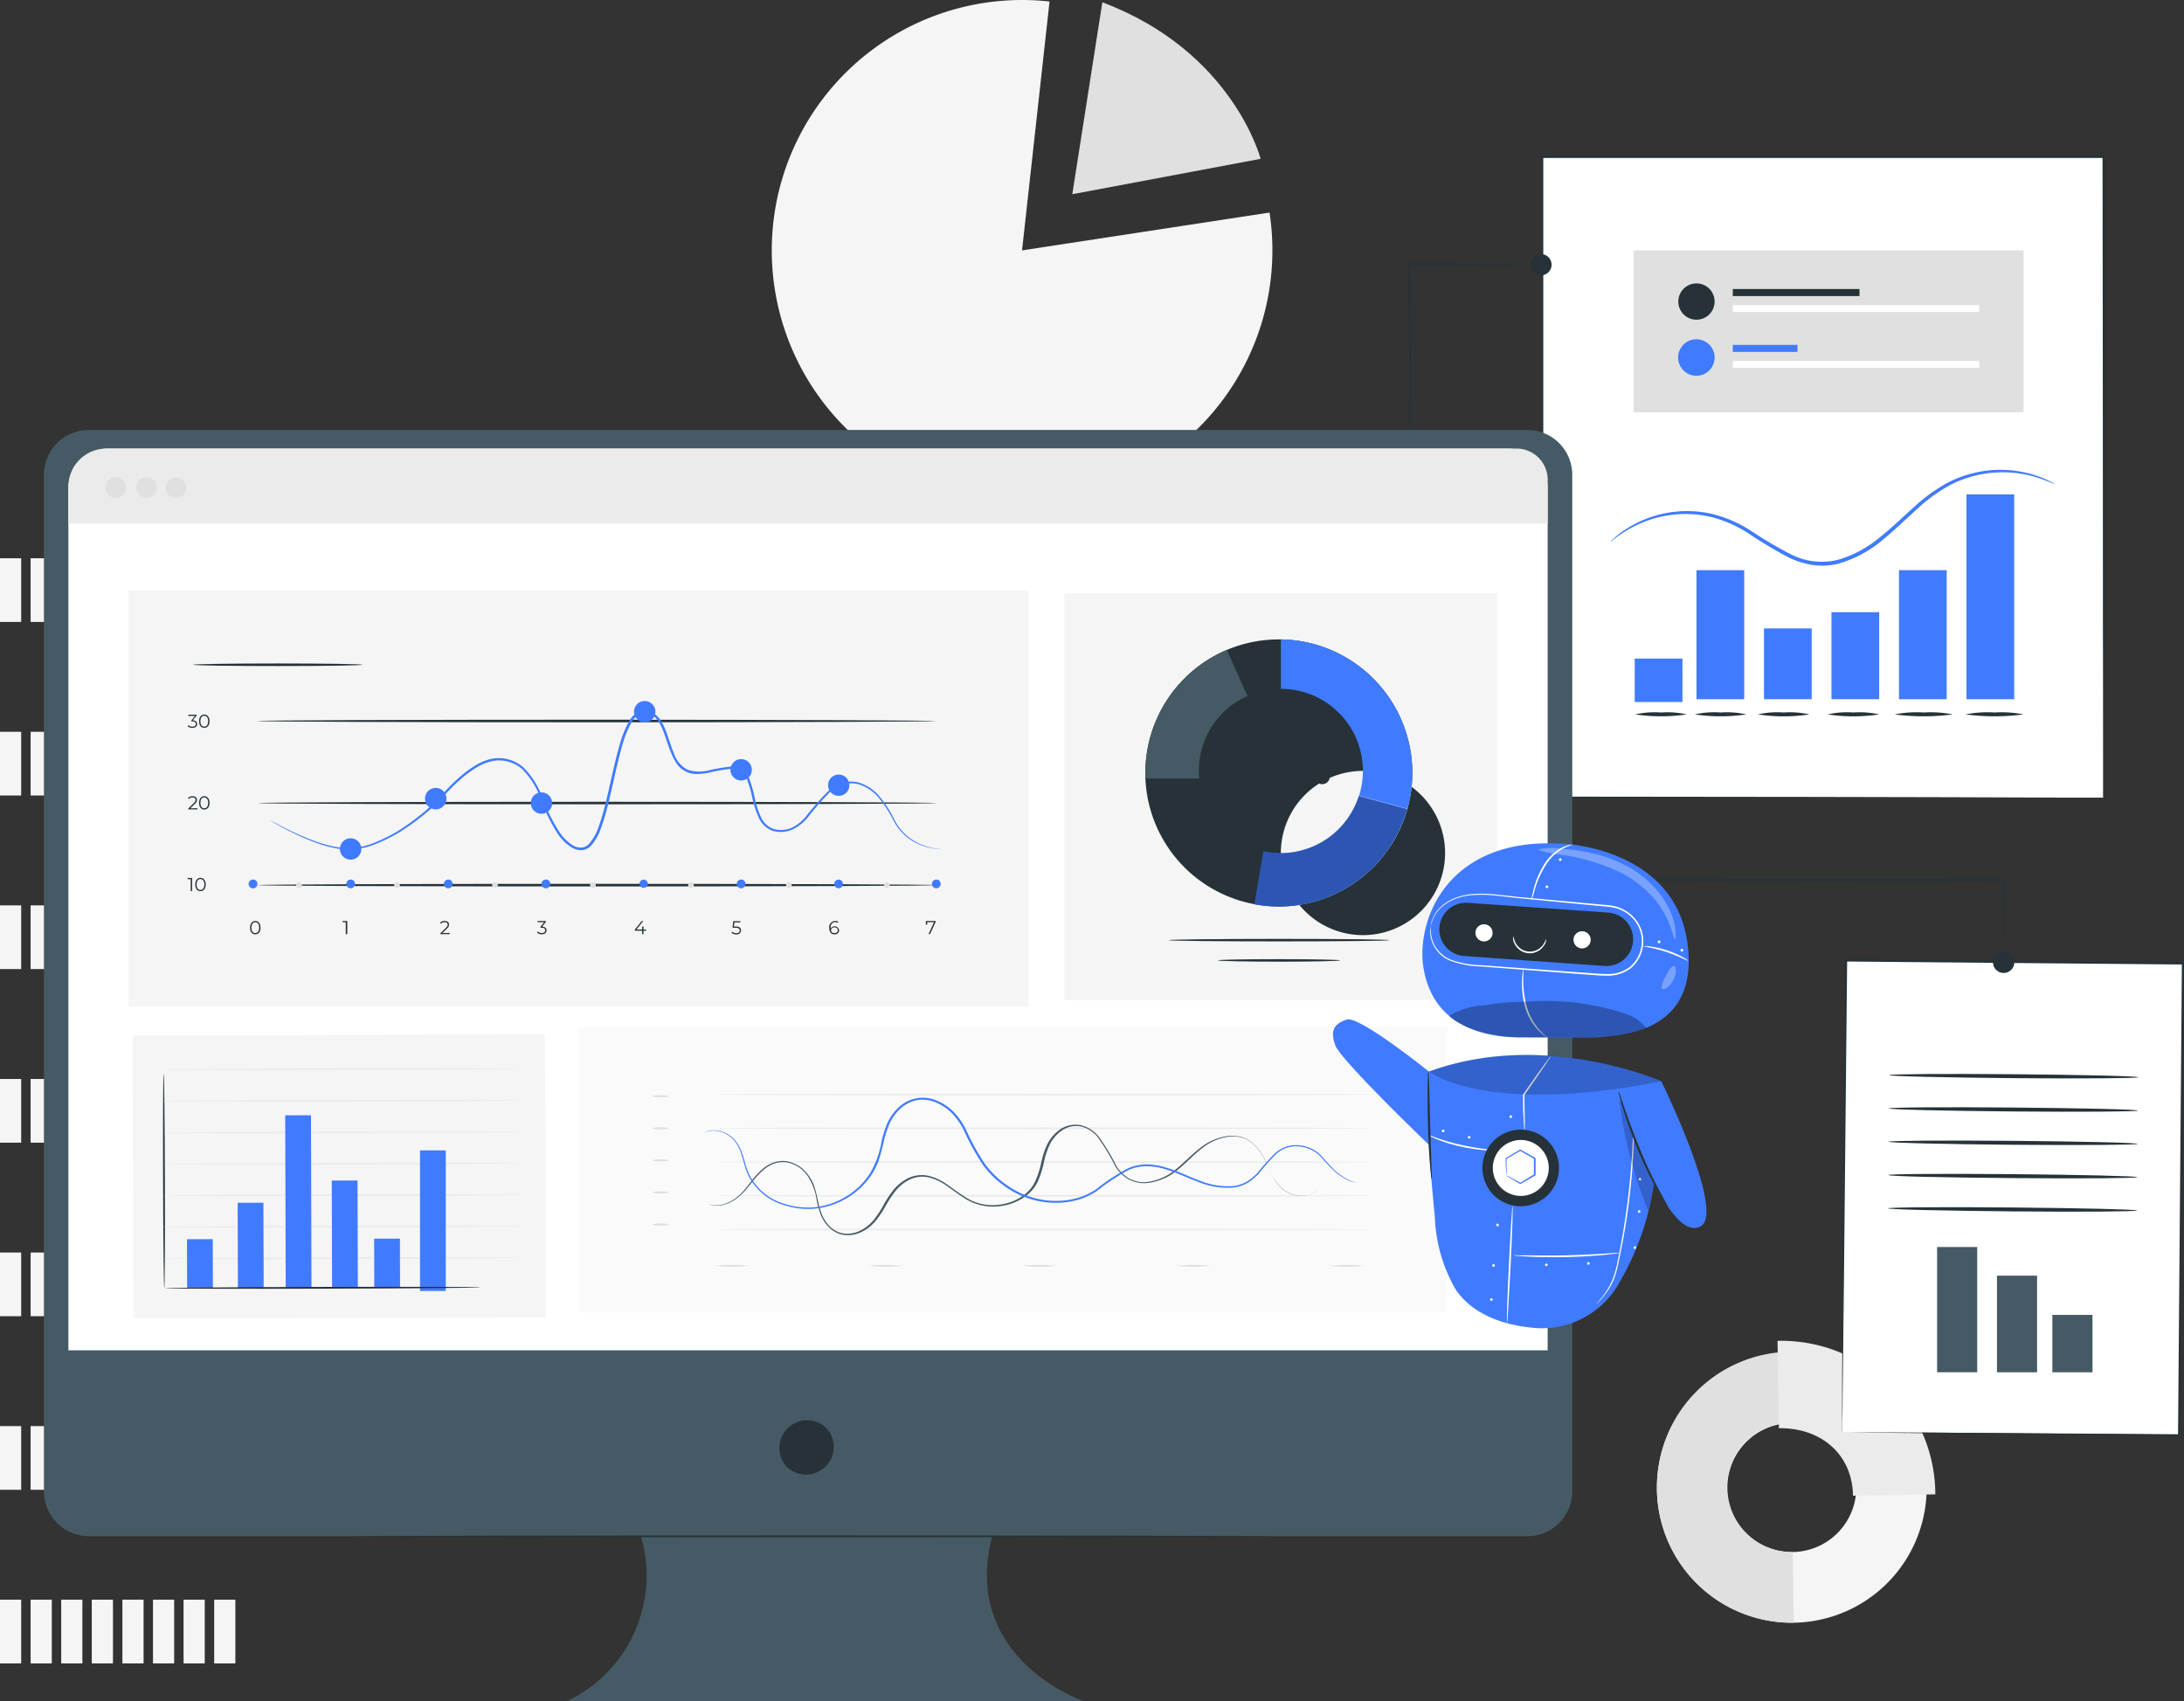 <svg xmlns="http://www.w3.org/2000/svg" width="179.551" height="139.836" viewBox="0 0 179.551 139.836">
  <rect x="0" y="0" width="179.551" height="139.836" fill="#333333" stroke="none"/>
  <g id="Data_extraction-pana" data-name="Data extraction-pana" transform="translate(-160.509 -50.133)">
    <g id="freepik--background-complete--inject-2" transform="translate(160.509 50.133)">
      <rect id="Rectangle_26793" data-name="Rectangle 26793" width="1.741" height="5.236" transform="translate(0 45.892)" fill="#f5f5f5"/>
      <rect id="Rectangle_26794" data-name="Rectangle 26794" width="1.741" height="5.236" transform="translate(2.517 45.892)" fill="#f5f5f5"/>
      <rect id="Rectangle_26795" data-name="Rectangle 26795" width="1.741" height="5.236" transform="translate(5.032 45.892)" fill="#f5f5f5"/>
      <rect id="Rectangle_26796" data-name="Rectangle 26796" width="1.741" height="5.236" transform="translate(7.546 45.892)" fill="#f5f5f5"/>
      <rect id="Rectangle_26797" data-name="Rectangle 26797" width="1.741" height="5.236" transform="translate(10.063 45.892)" fill="#f5f5f5"/>
      <rect id="Rectangle_26798" data-name="Rectangle 26798" width="1.741" height="5.236" transform="translate(12.577 45.892)" fill="#f5f5f5"/>
      <rect id="Rectangle_26799" data-name="Rectangle 26799" width="1.741" height="5.236" transform="translate(15.091 45.892)" fill="#f5f5f5"/>
      <rect id="Rectangle_26800" data-name="Rectangle 26800" width="1.741" height="5.236" transform="translate(17.609 45.892)" fill="#f5f5f5"/>
      <rect id="Rectangle_26805" data-name="Rectangle 26805" width="1.741" height="5.236" transform="translate(0 60.159)" fill="#f5f5f5"/>
      <rect id="Rectangle_26806" data-name="Rectangle 26806" width="1.741" height="5.236" transform="translate(2.517 60.159)" fill="#f5f5f5"/>
      <rect id="Rectangle_26807" data-name="Rectangle 26807" width="1.741" height="5.236" transform="translate(5.032 60.159)" fill="#f5f5f5"/>
      <rect id="Rectangle_26808" data-name="Rectangle 26808" width="1.741" height="5.236" transform="translate(7.546 60.159)" fill="#f5f5f5"/>
      <rect id="Rectangle_26809" data-name="Rectangle 26809" width="1.741" height="5.236" transform="translate(10.063 60.159)" fill="#f5f5f5"/>
      <rect id="Rectangle_26810" data-name="Rectangle 26810" width="1.741" height="5.236" transform="translate(12.577 60.159)" fill="#f5f5f5"/>
      <rect id="Rectangle_26811" data-name="Rectangle 26811" width="1.741" height="5.236" transform="translate(15.091 60.159)" fill="#f5f5f5"/>
      <rect id="Rectangle_26812" data-name="Rectangle 26812" width="1.741" height="5.236" transform="translate(17.609 60.159)" fill="#f5f5f5"/>
      <rect id="Rectangle_26817" data-name="Rectangle 26817" width="1.741" height="5.236" transform="translate(0 74.429)" fill="#f5f5f5"/>
      <rect id="Rectangle_26818" data-name="Rectangle 26818" width="1.741" height="5.236" transform="translate(2.517 74.429)" fill="#f5f5f5"/>
      <rect id="Rectangle_26819" data-name="Rectangle 26819" width="1.741" height="5.236" transform="translate(5.032 74.429)" fill="#f5f5f5"/>
      <rect id="Rectangle_26820" data-name="Rectangle 26820" width="1.741" height="5.236" transform="translate(7.546 74.429)" fill="#f5f5f5"/>
      <rect id="Rectangle_26821" data-name="Rectangle 26821" width="1.741" height="5.236" transform="translate(10.063 74.429)" fill="#f5f5f5"/>
      <rect id="Rectangle_26822" data-name="Rectangle 26822" width="1.741" height="5.236" transform="translate(12.577 74.429)" fill="#f5f5f5"/>
      <rect id="Rectangle_26823" data-name="Rectangle 26823" width="1.741" height="5.236" transform="translate(15.091 74.429)" fill="#f5f5f5"/>
      <rect id="Rectangle_26824" data-name="Rectangle 26824" width="1.741" height="5.236" transform="translate(17.609 74.429)" fill="#f5f5f5"/>
      <rect id="Rectangle_26829" data-name="Rectangle 26829" width="1.741" height="5.236" transform="translate(0 88.699)" fill="#f5f5f5"/>
      <rect id="Rectangle_26830" data-name="Rectangle 26830" width="1.741" height="5.236" transform="translate(2.517 88.699)" fill="#f5f5f5"/>
      <rect id="Rectangle_26831" data-name="Rectangle 26831" width="1.741" height="5.236" transform="translate(5.032 88.699)" fill="#f5f5f5"/>
      <rect id="Rectangle_26832" data-name="Rectangle 26832" width="1.741" height="5.236" transform="translate(7.546 88.699)" fill="#f5f5f5"/>
      <rect id="Rectangle_26833" data-name="Rectangle 26833" width="1.741" height="5.236" transform="translate(10.063 88.699)" fill="#f5f5f5"/>
      <rect id="Rectangle_26834" data-name="Rectangle 26834" width="1.741" height="5.236" transform="translate(12.577 88.699)" fill="#f5f5f5"/>
      <rect id="Rectangle_26835" data-name="Rectangle 26835" width="1.741" height="5.236" transform="translate(15.091 88.699)" fill="#f5f5f5"/>
      <rect id="Rectangle_26836" data-name="Rectangle 26836" width="1.741" height="5.236" transform="translate(17.609 88.699)" fill="#f5f5f5"/>
      <rect id="Rectangle_26841" data-name="Rectangle 26841" width="1.741" height="5.236" transform="translate(0 102.966)" fill="#f5f5f5"/>
      <rect id="Rectangle_26842" data-name="Rectangle 26842" width="1.741" height="5.236" transform="translate(2.517 102.966)" fill="#f5f5f5"/>
      <rect id="Rectangle_26843" data-name="Rectangle 26843" width="1.741" height="5.236" transform="translate(5.032 102.966)" fill="#f5f5f5"/>
      <rect id="Rectangle_26844" data-name="Rectangle 26844" width="1.741" height="5.236" transform="translate(7.546 102.966)" fill="#f5f5f5"/>
      <rect id="Rectangle_26845" data-name="Rectangle 26845" width="1.741" height="5.236" transform="translate(10.063 102.966)" fill="#f5f5f5"/>
      <rect id="Rectangle_26846" data-name="Rectangle 26846" width="1.741" height="5.236" transform="translate(12.577 102.966)" fill="#f5f5f5"/>
      <rect id="Rectangle_26847" data-name="Rectangle 26847" width="1.741" height="5.236" transform="translate(15.091 102.966)" fill="#f5f5f5"/>
      <rect id="Rectangle_26848" data-name="Rectangle 26848" width="1.741" height="5.236" transform="translate(17.609 102.966)" fill="#f5f5f5"/>
      <rect id="Rectangle_26853" data-name="Rectangle 26853" width="1.741" height="5.236" transform="translate(0 117.236)" fill="#f5f5f5"/>
      <rect id="Rectangle_26854" data-name="Rectangle 26854" width="1.741" height="5.236" transform="translate(2.517 117.236)" fill="#f5f5f5"/>
      <rect id="Rectangle_26855" data-name="Rectangle 26855" width="1.741" height="5.236" transform="translate(5.032 117.236)" fill="#f5f5f5"/>
      <rect id="Rectangle_26856" data-name="Rectangle 26856" width="1.741" height="5.236" transform="translate(7.546 117.236)" fill="#f5f5f5"/>
      <rect id="Rectangle_26857" data-name="Rectangle 26857" width="1.741" height="5.236" transform="translate(10.063 117.236)" fill="#f5f5f5"/>
      <rect id="Rectangle_26858" data-name="Rectangle 26858" width="1.741" height="5.236" transform="translate(12.577 117.236)" fill="#f5f5f5"/>
      <rect id="Rectangle_26859" data-name="Rectangle 26859" width="1.741" height="5.236" transform="translate(15.091 117.236)" fill="#f5f5f5"/>
      <rect id="Rectangle_26860" data-name="Rectangle 26860" width="1.741" height="5.236" transform="translate(17.609 117.236)" fill="#f5f5f5"/>
      <rect id="Rectangle_26865" data-name="Rectangle 26865" width="1.741" height="5.236" transform="translate(0 131.507)" fill="#f5f5f5"/>
      <rect id="Rectangle_26866" data-name="Rectangle 26866" width="1.741" height="5.236" transform="translate(2.517 131.507)" fill="#f5f5f5"/>
      <rect id="Rectangle_26867" data-name="Rectangle 26867" width="1.741" height="5.236" transform="translate(5.032 131.507)" fill="#f5f5f5"/>
      <rect id="Rectangle_26868" data-name="Rectangle 26868" width="1.741" height="5.236" transform="translate(7.546 131.507)" fill="#f5f5f5"/>
      <rect id="Rectangle_26869" data-name="Rectangle 26869" width="1.741" height="5.236" transform="translate(10.063 131.507)" fill="#f5f5f5"/>
      <rect id="Rectangle_26870" data-name="Rectangle 26870" width="1.741" height="5.236" transform="translate(12.577 131.507)" fill="#f5f5f5"/>
      <rect id="Rectangle_26871" data-name="Rectangle 26871" width="1.741" height="5.236" transform="translate(15.091 131.507)" fill="#f5f5f5"/>
      <rect id="Rectangle_26872" data-name="Rectangle 26872" width="1.741" height="5.236" transform="translate(17.609 131.507)" fill="#f5f5f5"/>
      <path id="Path_50093" data-name="Path 50093" d="M394.385,70.718l20.348-3.11a20.579,20.579,0,1,1-18.086-17.35Z" transform="translate(-310.362 -50.133)" fill="#f5f5f5"/>
      <path id="Path_50094" data-name="Path 50094" d="M448.81,50.69l-2.47,15.776,15.483-2.909S459.547,54.717,448.81,50.69Z" transform="translate(-358.184 -50.5)" fill="#e0e0e0"/>
      <path id="Path_50098" data-name="Path 50098" d="M587.428,387.841A11.088,11.088,0,1,1,598.694,398.8,11.088,11.088,0,0,1,587.428,387.841Zm16.389-.266a5.3,5.3,0,1,0-5.215,5.413A5.3,5.3,0,0,0,603.818,387.575Z" transform="translate(-451.209 -265.402)" fill="#f5f5f5"/>
      <path id="Path_50099" data-name="Path 50099" d="M587.427,387.64a11.133,11.133,0,0,1,10.9-11.32l.092,5.815a5.327,5.327,0,1,0,.17,10.653l.092,5.811a11.122,11.122,0,0,1-11.255-10.959Z" transform="translate(-451.208 -265.202)" fill="#e0e0e0"/>
      <path id="Path_50100" data-name="Path 50100" d="M616.54,373.693a12.669,12.669,0,0,1,12.972,12.621l-6.769.109c-.055-3.437-2.671-5.6-6.091-5.546Z" transform="translate(-470.404 -263.467)" fill="#ebebeb"/>
    </g>
    <g id="freepik--Data--inject-2" transform="translate(276.286 62.907)">
      <rect id="Rectangle_26875" data-name="Rectangle 26875" width="46.146" height="52.662" transform="translate(10.993 0.133)" fill="#fff"/>
      <path id="Path_50101" data-name="Path 50101" d="M605.76,140.425V136.6c0-2.487,0-6.132-.021-10.744,0-9.235-.02-22.391-.037-38.092l.075.075H559.638l.085-.085v52.662l-.072-.072,33.47.037,9.358.017h.027l-9.341.017-33.514.037h-.072V87.63h46.306v.126c0,15.721-.031,28.895-.037,38.154,0,4.613,0,8.247-.02,10.727v3.553A.34.34,0,0,1,605.76,140.425Z" transform="translate(-548.624 -87.63)" fill="#263238"/>
      <path id="Path_50102" data-name="Path 50102" d="M612.821,164.7c0,.034-.511-.255-1.482-.562a9.538,9.538,0,0,0-4.258-.317,9.269,9.269,0,0,0-2.807.9,13.287,13.287,0,0,0-2.759,1.983c-.9.8-1.8,1.7-2.838,2.545a9.8,9.8,0,0,1-3.625,1.962,5.487,5.487,0,0,1-2.115.126,6.918,6.918,0,0,1-1.962-.6,34.987,34.987,0,0,1-3.284-1.955A10.175,10.175,0,0,0,584.6,167.4a9.119,9.119,0,0,0-2.94-.225,9.476,9.476,0,0,0-4.057,1.318c-.869.531-1.281.933-1.3.906s.092-.109.293-.29a6.894,6.894,0,0,1,.944-.719,9.242,9.242,0,0,1,7.123-1.247,10.445,10.445,0,0,1,3.178,1.39,33.847,33.847,0,0,0,3.264,1.921,5.573,5.573,0,0,0,3.866.453,9.539,9.539,0,0,0,3.509-1.9c1.022-.818,1.921-1.7,2.841-2.521a13.324,13.324,0,0,1,2.834-2,9.466,9.466,0,0,1,2.892-.889,9.313,9.313,0,0,1,4.326.422,7.6,7.6,0,0,1,1.09.467,2.108,2.108,0,0,1,.354.211Z" transform="translate(-559.651 -137.66)" fill="#407bff"/>
      <rect id="Rectangle_26876" data-name="Rectangle 26876" width="3.924" height="10.612" transform="translate(23.693 34.097)" fill="#407bff"/>
      <rect id="Rectangle_26877" data-name="Rectangle 26877" width="3.924" height="10.612" transform="translate(40.341 34.097)" fill="#407bff"/>
      <rect id="Rectangle_26878" data-name="Rectangle 26878" width="3.924" height="16.842" transform="translate(45.89 27.866)" fill="#407bff"/>
      <rect id="Rectangle_26879" data-name="Rectangle 26879" width="3.924" height="3.57" transform="translate(18.617 41.366)" fill="#407bff"/>
      <rect id="Rectangle_26880" data-name="Rectangle 26880" width="3.924" height="5.818" transform="translate(29.242 38.886)" fill="#407bff"/>
      <rect id="Rectangle_26881" data-name="Rectangle 26881" width="3.924" height="7.154" transform="translate(34.791 37.551)" fill="#407bff"/>
      <path id="Path_50103" data-name="Path 50103" d="M600.8,222.227a14.4,14.4,0,0,1-4.238,0,7.206,7.206,0,0,1,2.119-.157A7.347,7.347,0,0,1,600.8,222.227Z" transform="translate(-573.007 -176.272)" fill="#263238"/>
      <path id="Path_50104" data-name="Path 50104" d="M586.418,222.227a14.4,14.4,0,0,1-4.238,0,7.206,7.206,0,0,1,2.119-.157A7.347,7.347,0,0,1,586.418,222.227Z" transform="translate(-563.526 -176.272)" fill="#263238"/>
      <path id="Path_50105" data-name="Path 50105" d="M666.679,222.227a18.221,18.221,0,0,1-4.769,0,9.114,9.114,0,0,1,2.385-.157A9.294,9.294,0,0,1,666.679,222.227Z" transform="translate(-616.095 -176.272)" fill="#263238"/>
      <path id="Path_50106" data-name="Path 50106" d="M649.569,222.227a18.222,18.222,0,0,1-4.769,0,9.136,9.136,0,0,1,2.385-.157A9.316,9.316,0,0,1,649.569,222.227Z" transform="translate(-604.814 -176.272)" fill="#263238"/>
      <path id="Path_50107" data-name="Path 50107" d="M632.861,222.227a14.123,14.123,0,0,1-4.241,0,7.226,7.226,0,0,1,2.119-.157A7.4,7.4,0,0,1,632.861,222.227Z" transform="translate(-594.145 -176.272)" fill="#263238"/>
      <path id="Path_50108" data-name="Path 50108" d="M616.031,222.227a14.123,14.123,0,0,1-4.241,0,7.226,7.226,0,0,1,2.119-.157A7.4,7.4,0,0,1,616.031,222.227Z" transform="translate(-583.049 -176.272)" fill="#263238"/>
      <rect id="Rectangle_26882" data-name="Rectangle 26882" width="32.059" height="13.313" transform="translate(18.525 7.808)" fill="#e0e0e0"/>
      <path id="Path_50109" data-name="Path 50109" d="M595.561,120.016a1.492,1.492,0,1,1-.437-1.058A1.5,1.5,0,0,1,595.561,120.016Z" transform="translate(-570.376 -107.997)" fill="#263238"/>
      <rect id="Rectangle_26883" data-name="Rectangle 26883" width="10.414" height="0.579" transform="translate(26.68 10.986)" fill="#263238"/>
      <rect id="Rectangle_26884" data-name="Rectangle 26884" width="20.259" height="0.579" transform="translate(26.68 12.298)" fill="#fff"/>
      <path id="Path_50110" data-name="Path 50110" d="M595.561,133.5a1.5,1.5,0,1,1-1.482-1.5,1.5,1.5,0,0,1,1.482,1.5Z" transform="translate(-570.376 -116.885)" fill="#407bff"/>
      <rect id="Rectangle_26885" data-name="Rectangle 26885" width="5.318" height="0.579" transform="translate(26.68 15.578)" fill="#407bff"/>
      <rect id="Rectangle_26886" data-name="Rectangle 26886" width="20.259" height="0.579" transform="translate(26.68 16.893)" fill="#fff"/>
      <rect id="Rectangle_26887" data-name="Rectangle 26887" width="38.781" height="27.696" transform="translate(35.656 104.935) rotate(-89.51)" fill="#fff"/>
      <path id="Path_50111" data-name="Path 50111" d="M632.11,320.469v-2.817c0-1.846.027-4.541.048-7.951.048-6.837.116-16.542.2-28.012v-.078h.078l27.692.228h.092v.089c-.133,14.522-.252,27.934-.341,38.781v.072h-.072l-20.181-.2-5.57-.065-1.455-.02h1.485l5.583.031,20.133.136-.072.072c.089-10.83.2-24.262.317-38.781l.089.089h0l-27.692-.245.082-.078c-.116,11.446-.211,21.121-.279,27.958-.041,3.407-.072,6.115-.092,7.968,0,.923-.02,1.632-.027,2.115v.548A.378.378,0,0,1,632.11,320.469Z" transform="translate(-596.446 -215.529)" fill="#263238"/>
      <path id="Path_50112" data-name="Path 50112" d="M643.46,309.393c0-.089,4.589-.123,10.244-.075s10.24.16,10.24.249-4.585.123-10.244.075S643.46,309.482,643.46,309.393Z" transform="translate(-603.93 -233.784)" fill="#263238"/>
      <path id="Path_50113" data-name="Path 50113" d="M643.4,317.432c0-.092,4.585-.123,10.24-.075s10.24.16,10.24.249-4.585.123-10.244.075S643.4,317.52,643.4,317.432Z" transform="translate(-603.89 -239.084)" fill="#263238"/>
      <path id="Path_50114" data-name="Path 50114" d="M643.33,325.468c0-.089,4.585-.119,10.24-.072s10.244.16,10.24.249-4.585.123-10.244.075S643.327,325.56,643.33,325.468Z" transform="translate(-603.844 -244.385)" fill="#263238"/>
      <path id="Path_50115" data-name="Path 50115" d="M643.26,333.505c0-.089,4.585-.123,10.24-.072s10.244.16,10.24.249-4.585.123-10.244.075S643.257,333.611,643.26,333.505Z" transform="translate(-603.798 -249.683)" fill="#263238"/>
      <path id="Path_50116" data-name="Path 50116" d="M643.19,341.545c0-.089,4.585-.123,10.24-.072s10.244.16,10.24.249-4.585.123-10.24.072S643.19,341.637,643.19,341.545Z" transform="translate(-603.752 -254.984)" fill="#263238"/>
      <rect id="Rectangle_26888" data-name="Rectangle 26888" width="3.298" height="10.295" transform="translate(43.475 89.74)" fill="#455a64"/>
      <rect id="Rectangle_26889" data-name="Rectangle 26889" width="3.298" height="7.944" transform="translate(48.397 92.094)" fill="#455a64"/>
      <rect id="Rectangle_26890" data-name="Rectangle 26890" width="3.298" height="4.718" transform="translate(52.952 95.32)" fill="#455a64"/>
      <path id="Path_50117" data-name="Path 50117" d="M560.7,262.285h1.805l4.936-.027,16.29-.027,14.56.02h.085v.068c-.017,2.075-.031,3.771-.037,4.963,0,.579-.017,1.022-.024,1.363v.341a.541.541,0,0,1,0,.119v-.46c0-.324,0-.78-.02-1.363,0-1.192-.024-2.889-.037-4.963l.085.068-14.56.02-16.29-.027-4.987-.061-1.346-.017h-.341Z" transform="translate(-549.363 -202.751)" fill="#263238"/>
      <path id="Path_50118" data-name="Path 50118" d="M538.328,113.763a.825.825,0,0,1-.215,0H537.5l-2.286.024-7.706.031.085-.089c0,.576,0,1.182.017,1.8.031,3.485.034,6.643,0,8.925,0,1.141-.024,2.068-.048,2.7,0,.32-.024.565-.037.736a1.968,1.968,0,0,1-.034.256v-3.7c0-2.282-.041-5.451-.068-8.922V113.64h.089l7.706.027,2.282.1h.617A1.331,1.331,0,0,1,538.328,113.763Z" transform="translate(-527.42 -104.779)" fill="#263238"/>
      <path id="Path_50119" data-name="Path 50119" d="M558.611,112.312a.875.875,0,1,1-.872-.872A.875.875,0,0,1,558.611,112.312Z" transform="translate(-546.831 -103.329)" fill="#263238"/>
      <path id="Path_50120" data-name="Path 50120" d="M670.291,280.652a.876.876,0,1,1-.872-.872A.876.876,0,0,1,670.291,280.652Z" transform="translate(-620.466 -214.322)" fill="#263238"/>
    </g>
    <g id="freepik--Device--inject-2" transform="translate(164.12 85.479)">
      <path id="Path_50121" data-name="Path 50121" d="M320.129,153.89H201.853a3.693,3.693,0,0,0-3.693,3.693v83.553a3.7,3.7,0,0,0,3.693,3.693h45.386a11.412,11.412,0,0,1-6.067,13.551h42.439s-10.107-3.468-7.495-13.551h44.013a3.693,3.693,0,0,0,3.679-3.693V157.583A3.693,3.693,0,0,0,320.129,153.89Z" transform="translate(-198.16 -153.89)" fill="#455a64"/>
      <path id="Path_50122" data-name="Path 50122" d="M379.635,393.636a2.278,2.278,0,0,1-3.209,3.209.838.838,0,0,1-.2-.2,2.279,2.279,0,0,1,3.209-3.209.777.777,0,0,1,.2.2Z" transform="translate(-315.234 -311.5)" fill="#263238"/>
      <path id="Path_50123" data-name="Path 50123" d="M207.375,158.38h115a3.3,3.3,0,0,1,3.3,3.3v70.83H204.06v-70.83a3.3,3.3,0,0,1,3.315-3.3Z" transform="translate(-202.05 -156.85)" fill="#fff"/>
      <path id="Path_50124" data-name="Path 50124" d="M207.2,158.38H323.123a2.562,2.562,0,0,1,2.562,2.562v3.6H204.07V161.5a3.117,3.117,0,0,1,3.127-3.117Z" transform="translate(-202.057 -156.85)" fill="#ebebeb"/>
      <path id="Path_50125" data-name="Path 50125" d="M214.69,166.145a.855.855,0,1,1-.855-.855A.855.855,0,0,1,214.69,166.145Z" transform="translate(-207.931 -161.406)" fill="#e0e0e0"/>
      <path id="Path_50126" data-name="Path 50126" d="M222.13,166.145a.852.852,0,1,1-.248-.6A.855.855,0,0,1,222.13,166.145Z" transform="translate(-212.837 -161.407)" fill="#e0e0e0"/>
      <path id="Path_50127" data-name="Path 50127" d="M229.24,166.145a.855.855,0,1,1-.855-.855A.855.855,0,0,1,229.24,166.145Z" transform="translate(-217.525 -161.406)" fill="#e0e0e0"/>
      <path id="Path_50128" data-name="Path 50128" d="M348.59,420.732c0,.041-16.832.072-37.6.072s-37.6-.027-37.6-.072,16.829-.072,37.6-.072S348.59,420.694,348.59,420.732Z" transform="translate(-247.769 -329.783)" fill="#263238"/>
      <path id="Path_50129" data-name="Path 50129" d="M253.463,299.71l-33.913.1.068,23.281,28.111-.078,3.812-.014,1.989,0Z" transform="translate(-212.263 -250.035)" fill="#f5f5f5"/>
      <path id="Path_50130" data-name="Path 50130" d="M227.009,326.853c-.041,0-.085-3.948-.1-8.82s0-8.823.048-8.823.085,3.948.1,8.823S227.05,326.853,227.009,326.853Z" transform="translate(-217.113 -256.299)" fill="#263238"/>
      <path id="Path_50131" data-name="Path 50131" d="M256.4,353.548c0,.041-6.612.1-14.771.116s-14.771,0-14.771-.031,6.612-.092,14.771-.116S256.4,353.507,256.4,353.548Z" transform="translate(-217.083 -285.505)" fill="#ebebeb"/>
      <path id="Path_50132" data-name="Path 50132" d="M256.382,345.922c0,.041-6.616.1-14.771.119s-14.771,0-14.771-.034,6.612-.092,14.771-.116S256.382,345.891,256.382,345.922Z" transform="translate(-217.07 -280.478)" fill="#ebebeb"/>
      <path id="Path_50133" data-name="Path 50133" d="M256.355,338.353c0,.041-6.616.092-14.771.116s-14.771,0-14.774-.031,6.612-.1,14.774-.119S256.355,338.312,256.355,338.353Z" transform="translate(-217.05 -275.484)" fill="#ebebeb"/>
      <path id="Path_50134" data-name="Path 50134" d="M256.332,330.753c0,.041-6.612.092-14.768.116s-14.774,0-14.774-.031,6.612-.1,14.771-.119S256.332,330.712,256.332,330.753Z" transform="translate(-217.037 -270.473)" fill="#ebebeb"/>
      <path id="Path_50135" data-name="Path 50135" d="M256.312,323.158c0,.041-6.612.092-14.771.116s-14.771,0-14.771-.031,6.612-.092,14.771-.116S256.312,323.117,256.312,323.158Z" transform="translate(-217.024 -265.467)" fill="#ebebeb"/>
      <path id="Path_50136" data-name="Path 50136" d="M256.292,315.558c0,.041-6.612.092-14.771.116s-14.771,0-14.771-.031,6.612-.092,14.771-.116S256.292,315.517,256.292,315.558Z" transform="translate(-217.011 -260.456)" fill="#ebebeb"/>
      <path id="Path_50137" data-name="Path 50137" d="M256.272,307.923c0,.041-6.616.1-14.771.119s-14.771,0-14.771-.034,6.612-.092,14.771-.116S256.272,307.9,256.272,307.923Z" transform="translate(-216.997 -255.424)" fill="#ebebeb"/>
      <rect id="Rectangle_26891" data-name="Rectangle 26891" width="2.119" height="4.033" transform="matrix(1, -0.003, 0.003, 1, 11.761, 66.527)" fill="#407bff"/>
      <rect id="Rectangle_26892" data-name="Rectangle 26892" width="2.119" height="4.033" transform="matrix(1, -0.003, 0.003, 1, 27.148, 66.484)" fill="#407bff"/>
      <rect id="Rectangle_26893" data-name="Rectangle 26893" width="2.119" height="7.001" transform="translate(15.926 63.534) rotate(-0.17)" fill="#407bff"/>
      <rect id="Rectangle_26894" data-name="Rectangle 26894" width="2.119" height="8.82" transform="matrix(1, -0.003, 0.003, 1, 23.664, 61.705)" fill="#407bff"/>
      <rect id="Rectangle_26895" data-name="Rectangle 26895" width="2.119" height="14.182" transform="translate(19.836 56.341) rotate(-0.17)" fill="#407bff"/>
      <rect id="Rectangle_26896" data-name="Rectangle 26896" width="2.119" height="11.559" transform="translate(30.918 59.223)" fill="#407bff"/>
      <path id="Path_50138" data-name="Path 50138" d="M253.328,360.706c0,.041-5.815.092-12.982.112s-12.986,0-12.986-.037,5.812-.089,12.986-.109S253.328,360.665,253.328,360.706Z" transform="translate(-217.413 -290.224)" fill="#263238"/>
      <path id="Path_50139" data-name="Path 50139" d="M218.65,192.66v34.2h73.964v-34.2Z" transform="translate(-211.67 -179.453)" fill="#f5f5f5"/>
      <path id="Path_50140" data-name="Path 50140" d="M233.214,262v1.08H233.1V262.1h-.252V262Z" transform="translate(-221.033 -225.171)" fill="#263238"/>
      <path id="Path_50141" data-name="Path 50141" d="M234.68,262.518c0-.341.181-.548.429-.548s.433.2.433.548-.181.548-.433.548S234.68,262.863,234.68,262.518Zm.749,0c0-.29-.129-.446-.32-.446s-.317.157-.317.446.129.446.317.446.32-.157.32-.446Z" transform="translate(-222.239 -225.152)" fill="#263238"/>
      <path id="Path_50142" data-name="Path 50142" d="M233.694,243.25v.1h-.753v-.078l.45-.439c.123-.119.146-.194.146-.266,0-.126-.089-.2-.255-.2a.365.365,0,0,0-.293.123l-.078-.068a.484.484,0,0,1,.382-.157c.218,0,.358.112.358.293a.439.439,0,0,1-.177.341l-.368.361Z" transform="translate(-221.072 -212.155)" fill="#263238"/>
      <path id="Path_50143" data-name="Path 50143" d="M235.6,242.812c0-.341.181-.552.429-.552s.433.208.433.552-.181.548-.433.548S235.6,243.153,235.6,242.812Zm.749,0c0-.29-.129-.45-.32-.45s-.317.16-.317.45.129.446.317.446S236.349,243.1,236.349,242.812Z" transform="translate(-222.846 -212.156)" fill="#263238"/>
      <path id="Path_50144" data-name="Path 50144" d="M233.63,223.37c0,.181-.133.32-.392.32a.555.555,0,0,1-.388-.14l.055-.085a.474.474,0,0,0,.341.123c.177,0,.276-.082.276-.218s-.089-.211-.29-.211h-.078v-.075l.3-.375H232.9v-.1h.681v.078l-.307.382C233.514,223.084,233.63,223.2,233.63,223.37Z" transform="translate(-221.033 -199.2)" fill="#263238"/>
      <path id="Path_50145" data-name="Path 50145" d="M235.6,223.108c0-.341.181-.548.429-.548s.433.2.433.548-.181.548-.433.548S235.6,223.453,235.6,223.108Zm.749,0c0-.29-.129-.446-.32-.446s-.317.157-.317.446.129.446.317.446S236.349,223.391,236.349,223.108Z" transform="translate(-222.846 -199.167)" fill="#263238"/>
      <path id="Path_50146" data-name="Path 50146" d="M247.91,272.932c0-.341.181-.552.429-.552s.433.208.433.552-.181.548-.433.548S247.91,273.273,247.91,272.932Zm.749,0c0-.29-.129-.45-.32-.45s-.317.16-.317.45.129.446.317.446S248.659,273.211,248.659,272.932Z" transform="translate(-230.962 -232.015)" fill="#263238"/>
      <path id="Path_50147" data-name="Path 50147" d="M270.632,272.39v1.08h-.126v-.981h-.255v-.1Z" transform="translate(-245.692 -232.022)" fill="#263238"/>
      <path id="Path_50148" data-name="Path 50148" d="M294.56,273.35v.1H293.8v-.078l.446-.439c.123-.119.147-.194.147-.266,0-.126-.089-.2-.252-.2a.375.375,0,0,0-.3.123l-.078-.068a.491.491,0,0,1,.382-.157c.221,0,.358.112.358.293a.44.44,0,0,1-.177.341l-.365.361Z" transform="translate(-261.2 -232.001)" fill="#263238"/>
      <path id="Path_50149" data-name="Path 50149" d="M317.95,273.16c0,.181-.133.32-.392.32a.555.555,0,0,1-.388-.14l.054-.089a.46.46,0,0,0,.341.126c.181,0,.276-.085.276-.218s-.089-.215-.29-.215h-.1v-.082l.3-.375h-.538v-.1h.681v.078l-.307.385C317.834,272.867,317.95,272.986,317.95,273.16Z" transform="translate(-276.628 -232.022)" fill="#263238"/>
      <path id="Path_50150" data-name="Path 50150" d="M341.683,273.187h-.215v.283h-.112v-.283h-.606v-.082l.572-.715h.123l-.552.7h.467v-.252h.109v.252h.215Z" transform="translate(-292.176 -232.022)" fill="#263238"/>
      <path id="Path_50151" data-name="Path 50151" d="M364.88,273.179a.345.345,0,0,1-.392.341.562.562,0,0,1-.388-.14l.055-.089a.467.467,0,0,0,.341.126c.181,0,.279-.089.279-.221s-.085-.225-.361-.225h-.232l.058-.542h.589v.1h-.494l-.037.341h.14C364.747,272.859,364.88,272.989,364.88,273.179Z" transform="translate(-307.571 -232.048)" fill="#263238"/>
      <path id="Path_50152" data-name="Path 50152" d="M388.491,273.139a.341.341,0,0,1-.368.341c-.29,0-.443-.2-.443-.542a.5.5,0,0,1,.494-.559.474.474,0,0,1,.256.061l-.044.089a.381.381,0,0,0-.211-.051c-.232,0-.382.15-.382.443a.874.874,0,0,0,0,.089.377.377,0,0,1,.7.129Zm-.109,0c0-.14-.106-.232-.273-.232a.252.252,0,0,0-.279.235c0,.119.1.232.286.232a.238.238,0,0,0,.266-.232Z" transform="translate(-323.118 -232.014)" fill="#263238"/>
      <path id="Path_50153" data-name="Path 50153" d="M411.8,272.39v.078l-.46,1h-.119l.446-.981h-.555v.2H411v-.3Z" transform="translate(-338.494 -232.022)" fill="#263238"/>
      <path id="Path_50154" data-name="Path 50154" d="M305.493,263.526c0,.058-12.5.106-27.907.106s-27.907-.048-27.907-.106,12.492-.106,27.907-.106S305.493,263.468,305.493,263.526Z" transform="translate(-232.129 -226.108)" fill="#263238"/>
      <path id="Path_50155" data-name="Path 50155" d="M305.493,243.726c0,.058-12.5.1-27.907.1s-27.907-.044-27.907-.1,12.492-.106,27.907-.106S305.493,243.668,305.493,243.726Z" transform="translate(-232.129 -213.053)" fill="#263238"/>
      <path id="Path_50156" data-name="Path 50156" d="M305.493,223.916c0,.058-12.5.106-27.907.106s-27.907-.048-27.907-.106,12.492-.106,27.907-.106S305.493,223.875,305.493,223.916Z" transform="translate(-232.129 -199.991)" fill="#263238"/>
      <path id="Path_50157" data-name="Path 50157" d="M248.282,262.747a.361.361,0,1,1-.358-.358.341.341,0,0,1,.358.358Z" transform="translate(-230.732 -225.428)" fill="#407bff"/>
      <path id="Path_50158" data-name="Path 50158" d="M271.845,262.747a.358.358,0,1,1-.358-.358.341.341,0,0,1,.358.358Z" transform="translate(-246.272 -225.428)" fill="#407bff"/>
      <path id="Path_50159" data-name="Path 50159" d="M295.405,262.747a.358.358,0,1,1-.358-.358.341.341,0,0,1,.358.358Z" transform="translate(-261.806 -225.428)" fill="#407bff"/>
      <path id="Path_50160" data-name="Path 50160" d="M318.952,262.747a.361.361,0,1,1-.358-.358.341.341,0,0,1,.358.358Z" transform="translate(-277.327 -225.428)" fill="#407bff"/>
      <path id="Path_50161" data-name="Path 50161" d="M342.582,262.748a.341.341,0,1,1-.094-.252A.341.341,0,0,1,342.582,262.748Z" transform="translate(-292.935 -225.429)" fill="#407bff"/>
      <path id="Path_50162" data-name="Path 50162" d="M389.6,262.748a.358.358,0,1,1-.106-.254A.357.357,0,0,1,389.6,262.748Z" transform="translate(-323.91 -225.429)" fill="#407bff"/>
      <path id="Path_50163" data-name="Path 50163" d="M366.075,262.747a.358.358,0,1,1-.341-.358.341.341,0,0,1,.341.358Z" transform="translate(-308.402 -225.428)" fill="#407bff"/>
      <path id="Path_50164" data-name="Path 50164" d="M413.185,262.747a.358.358,0,1,1-.358-.358.341.341,0,0,1,.358.358Z" transform="translate(-339.464 -225.428)" fill="#407bff"/>
      <path id="Path_50165" data-name="Path 50165" d="M259.5,263.275a.235.235,0,1,1-.235-.235A.235.235,0,0,1,259.5,263.275Z" transform="translate(-238.294 -225.857)" fill="#e0e0e0"/>
      <path id="Path_50166" data-name="Path 50166" d="M283.15,263.275a.235.235,0,1,1-.235-.235A.235.235,0,0,1,283.15,263.275Z" transform="translate(-253.888 -225.857)" fill="#e0e0e0"/>
      <path id="Path_50167" data-name="Path 50167" d="M306.791,263.249a.235.235,0,1,1-.065-.176A.235.235,0,0,1,306.791,263.249Z" transform="translate(-269.475 -225.831)" fill="#e0e0e0"/>
      <path id="Path_50168" data-name="Path 50168" d="M330.44,263.275a.235.235,0,1,1-.235-.235A.235.235,0,0,1,330.44,263.275Z" transform="translate(-285.068 -225.857)" fill="#e0e0e0"/>
      <path id="Path_50169" data-name="Path 50169" d="M354.09,263.275a.235.235,0,1,1-.235-.235A.235.235,0,0,1,354.09,263.275Z" transform="translate(-300.661 -225.857)" fill="#e0e0e0"/>
      <path id="Path_50170" data-name="Path 50170" d="M377.731,263.248a.235.235,0,1,1-.218-.249A.235.235,0,0,1,377.731,263.248Z" transform="translate(-316.249 -225.83)" fill="#e0e0e0"/>
      <path id="Path_50171" data-name="Path 50171" d="M401.37,263.275a.235.235,0,1,1-.235-.235.235.235,0,0,1,.235.235Z" transform="translate(-331.835 -225.857)" fill="#e0e0e0"/>
      <path id="Path_50172" data-name="Path 50172" d="M271.358,253.3a.879.879,0,1,1-.879-.879A.879.879,0,0,1,271.358,253.3Z" transform="translate(-245.263 -218.855)" fill="#407bff"/>
      <path id="Path_50173" data-name="Path 50173" d="M291.9,241.149a.882.882,0,1,1-.882-.879A.882.882,0,0,1,291.9,241.149Z" transform="translate(-258.806 -210.844)" fill="#407bff"/>
      <path id="Path_50174" data-name="Path 50174" d="M317.418,242.229a.879.879,0,1,1-.879-.879A.879.879,0,0,1,317.418,242.229Z" transform="translate(-275.633 -211.556)" fill="#407bff"/>
      <path id="Path_50175" data-name="Path 50175" d="M342.328,220.179a.879.879,0,1,1-.879-.879A.879.879,0,0,1,342.328,220.179Z" transform="translate(-292.057 -197.018)" fill="#407bff"/>
      <path id="Path_50176" data-name="Path 50176" d="M365.6,234.2a.879.879,0,1,1-.879-.879.879.879,0,0,1,.879.879Z" transform="translate(-307.4 -206.261)" fill="#407bff"/>
      <path id="Path_50177" data-name="Path 50177" d="M389.138,237.929a.875.875,0,1,1-.256-.622.879.879,0,0,1,.256.622Z" transform="translate(-322.921 -208.721)" fill="#407bff"/>
      <path id="Path_50178" data-name="Path 50178" d="M307.809,232.994a1.538,1.538,0,0,1-.2,0,4.362,4.362,0,0,1-.6-.082,4.524,4.524,0,0,1-2.088-.991,4.313,4.313,0,0,1-1.022-1.335,9.833,9.833,0,0,0-1.073-1.662,3.556,3.556,0,0,0-1.816-1.264,2.32,2.32,0,0,0-1.2.041,3.277,3.277,0,0,0-1.114.63,21.572,21.572,0,0,0-1.85,2.122,3.7,3.7,0,0,1-1.206.937,2.443,2.443,0,0,1-1.584.129,1.986,1.986,0,0,1-1.206-1.107,7.856,7.856,0,0,1-.521-1.6,9.2,9.2,0,0,0-.477-1.628,1.271,1.271,0,0,0-.514-.613,1.655,1.655,0,0,0-.811-.16,13.452,13.452,0,0,0-1.765.313,5.22,5.22,0,0,1-.93.106,2.136,2.136,0,0,1-.947-.184,1.921,1.921,0,0,1-.749-.63,4.481,4.481,0,0,1-.46-.852c-.256-.6-.426-1.216-.654-1.816a4.627,4.627,0,0,0-.426-.852,1.547,1.547,0,0,0-.681-.579c-.075-.02-.147-.048-.221-.065l-.232-.024a.848.848,0,0,0-.429.089,1.761,1.761,0,0,0-.64.681,8.062,8.062,0,0,0-.746,1.846c-.191.647-.341,1.308-.508,1.976-.255,1.107-.487,2.211-.77,3.291a16.639,16.639,0,0,1-.494,1.594,4.088,4.088,0,0,1-.835,1.448,1.134,1.134,0,0,1-.79.341,1.584,1.584,0,0,1-.814-.245A3.857,3.857,0,0,1,276.3,231.7a13.915,13.915,0,0,1-1.363-2.8,6.544,6.544,0,0,0-1.536-2.473,2.882,2.882,0,0,0-2.582-.627,4.336,4.336,0,0,0-1.226.538,8.448,8.448,0,0,0-1.073.777,14.373,14.373,0,0,0-1.788,1.8h0a19.341,19.341,0,0,1-2.65,2.2,12.964,12.964,0,0,1-2.725,1.472,5.938,5.938,0,0,1-2.657.443,9.42,9.42,0,0,1-2.214-.535,21.125,21.125,0,0,1-2.875-1.315c-.32-.174-.559-.313-.719-.412s-.235-.153-.235-.153l.249.133.729.388a22.4,22.4,0,0,0,2.882,1.271,9.28,9.28,0,0,0,2.19.508,5.835,5.835,0,0,0,2.6-.453,12.845,12.845,0,0,0,2.674-1.468,19.174,19.174,0,0,0,2.616-2.194h0a14.312,14.312,0,0,1,1.806-1.833,8.857,8.857,0,0,1,1.063-.783,4.591,4.591,0,0,1,1.277-.566,3.066,3.066,0,0,1,2.753.664,6.709,6.709,0,0,1,1.594,2.541,13.9,13.9,0,0,0,1.363,2.756,3.652,3.652,0,0,0,1.076,1.09,1.4,1.4,0,0,0,.709.218.957.957,0,0,0,.647-.293,4.044,4.044,0,0,0,.784-1.363,16.184,16.184,0,0,0,.484-1.574c.283-1.073.511-2.177.77-3.287.157-.681.317-1.335.511-1.989a8.3,8.3,0,0,1,.767-1.894,1.962,1.962,0,0,1,.729-.746,1.022,1.022,0,0,1,.531-.112l.262.027c.085.02.17.051.252.075a1.768,1.768,0,0,1,.794.657,4.553,4.553,0,0,1,.446.893c.235.613.4,1.233.651,1.809a2.409,2.409,0,0,0,1.107,1.383,3.1,3.1,0,0,0,1.754.065,13.823,13.823,0,0,1,1.8-.31,1.805,1.805,0,0,1,.91.184,1.444,1.444,0,0,1,.593.7,9.1,9.1,0,0,1,.487,1.662,7.456,7.456,0,0,0,.5,1.567,1.809,1.809,0,0,0,1.094,1.022,2.259,2.259,0,0,0,1.468-.116,3.523,3.523,0,0,0,1.145-.91,21.181,21.181,0,0,1,1.874-2.126,3.366,3.366,0,0,1,1.168-.651,2.409,2.409,0,0,1,1.271-.037,3.655,3.655,0,0,1,1.874,1.318,9.742,9.742,0,0,1,1.073,1.7,4.242,4.242,0,0,0,.991,1.318,4.578,4.578,0,0,0,2.044,1.022,4.456,4.456,0,0,0,.593.1A1.879,1.879,0,0,1,307.809,232.994Z" transform="translate(-234.087 -198.55)" fill="#407bff"/>
      <path id="Path_50179" data-name="Path 50179" d="M248.066,210.346c0,.058-3.114.106-6.956.106s-6.96-.048-6.96-.106,3.117-.106,6.96-.106S248.066,210.288,248.066,210.346Z" transform="translate(-221.89 -191.044)" fill="#263238"/>
      <path id="Path_50180" data-name="Path 50180" d="M444.43,193.31v33.429H480V193.31Z" transform="translate(-360.536 -179.881)" fill="#f5f5f5"/>
      <path id="Path_50181" data-name="Path 50181" d="M474.936,204.43a10.976,10.976,0,1,0,10.976,10.976A10.976,10.976,0,0,0,474.936,204.43Zm.167,17.554a6.751,6.751,0,1,1,0,.014Z" transform="translate(-373.413 -187.213)" fill="#263238"/>
      <path id="Path_50182" data-name="Path 50182" d="M496.68,204.44V208.5a6.742,6.742,0,0,1,6.425,8.786l3.979,1.08a10.976,10.976,0,0,0-10.4-13.93Z" transform="translate(-394.987 -187.22)" fill="#407bff"/>
      <path id="Path_50183" data-name="Path 50183" d="M468.384,216.907a6.735,6.735,0,0,1,4-6.156l-1.7-3.791A10.976,10.976,0,0,0,464,217.074v.46h4.429A4.241,4.241,0,0,1,468.384,216.907Z" transform="translate(-373.439 -188.881)" fill="#455a64"/>
      <path id="Path_50184" data-name="Path 50184" d="M492.47,246.9a6.786,6.786,0,0,1-1.427-.153c-.17.978-.491,2.872-.743,4.364a10.793,10.793,0,0,0,2,.187,10.976,10.976,0,0,0,10.56-8.019l-3.979-1.08A6.745,6.745,0,0,1,492.47,246.9Z" transform="translate(-390.78 -212.116)" fill="#407bff"/>
      <g id="Group_10588" data-name="Group 10588" transform="translate(99.52 30.084)" opacity="0.3">
        <path id="Path_50185" data-name="Path 50185" d="M492.47,246.9a6.786,6.786,0,0,1-1.427-.153c-.17.978-.491,2.872-.743,4.364a10.793,10.793,0,0,0,2,.187,10.976,10.976,0,0,0,10.56-8.019l-3.979-1.08A6.745,6.745,0,0,1,492.47,246.9Z" transform="translate(-490.3 -242.2)"/>
      </g>
      <path id="Path_50186" data-name="Path 50186" d="M487.913,233.949h-.405v.525h-.562v-.525H485.6v-.388l1.175-1.581h.606l-1.09,1.5h.681v-.47h.545v.467h.405Z" transform="translate(-387.681 -205.378)" fill="#263238"/>
      <path id="Path_50187" data-name="Path 50187" d="M492.89,233.141c0-.821.456-1.291,1.07-1.291s1.07.47,1.07,1.291-.453,1.291-1.07,1.291S492.89,233.965,492.89,233.141Zm1.557,0c0-.565-.2-.8-.487-.8s-.484.235-.484.8.2.8.474.8S494.447,233.707,494.447,233.141Z" transform="translate(-392.488 -205.292)" fill="#263238"/>
      <path id="Path_50188" data-name="Path 50188" d="M499.864,232.641a.62.62,0,1,1,.158.479A.62.62,0,0,1,499.864,232.641Zm.879,0c0-.269-.1-.4-.259-.4s-.262.133-.262.4.109.4.262.4S500.743,232.907,500.743,232.641Zm1.226-.661h.422l-1.7,2.494h-.422Zm-.409,1.836a.62.62,0,1,1,.157.477.623.623,0,0,1-.157-.477Zm.876,0c0-.266-.1-.4-.259-.4s-.262.126-.262.4.109.4.262.4S502.436,234.078,502.436,233.816Z" transform="translate(-397.084 -205.378)" fill="#263238"/>
      <path id="Path_50189" data-name="Path 50189" d="M487.684,276.8c0,.058-4.064.1-9.082.1s-9.082-.044-9.082-.1,4.067-.106,9.082-.106S487.684,276.738,487.684,276.8Z" transform="translate(-377.079 -234.857)" fill="#263238"/>
      <path id="Path_50190" data-name="Path 50190" d="M491.5,281.692c0,.058-2.255.106-5.038.106s-5.038-.048-5.038-.106,2.255-.1,5.038-.1S491.5,281.638,491.5,281.692Z" transform="translate(-384.925 -238.088)" fill="#263238"/>
      <rect id="Rectangle_26897" data-name="Rectangle 26897" width="71.399" height="23.458" transform="translate(43.962 49.082)" fill="#fafafa"/>
      <path id="Path_50191" data-name="Path 50191" d="M414.219,314.115c0,.041-12.134.075-27.1.075s-27.1-.034-27.1-.075,12.131-.075,27.1-.075S414.219,314.074,414.219,314.115Z" transform="translate(-304.881 -259.484)" fill="#ebebeb"/>
      <path id="Path_50192" data-name="Path 50192" d="M414.219,322.265c0,.041-12.134.075-27.1.075s-27.1-.034-27.1-.075,12.131-.075,27.1-.075S414.219,322.221,414.219,322.265Z" transform="translate(-304.881 -264.857)" fill="#ebebeb"/>
      <path id="Path_50193" data-name="Path 50193" d="M414.219,330.408c0,.041-12.134.075-27.1.075s-27.1-.034-27.1-.075,12.131-.078,27.1-.078S414.219,330.364,414.219,330.408Z" transform="translate(-304.881 -270.224)" fill="#ebebeb"/>
      <path id="Path_50194" data-name="Path 50194" d="M414.206,338.555c0,.044-12.134.075-27.1.075S360,338.6,360,338.555s12.131-.075,27.1-.075S414.206,338.514,414.206,338.555Z" transform="translate(-304.868 -275.598)" fill="#ebebeb"/>
      <path id="Path_50195" data-name="Path 50195" d="M414.206,346.7c0,.041-12.134.075-27.1.075S360,346.756,360,346.7s12.131-.075,27.1-.075S414.206,346.664,414.206,346.7Z" transform="translate(-304.868 -280.971)" fill="#ebebeb"/>
      <path id="Path_50196" data-name="Path 50196" d="M408.584,326.928s-.037.044-.119.123a1.521,1.521,0,0,1-.457.252,2.426,2.426,0,0,1-1.976-.317,3.257,3.257,0,0,1-.933-1.022c-.259-.419-.463-.906-.709-1.414a4.405,4.405,0,0,0-1.059-1.475,2.385,2.385,0,0,0-.923-.487,2.726,2.726,0,0,0-1.131-.055,4.568,4.568,0,0,0-2.163.991c-.647.508-1.213,1.128-1.908,1.7a4.649,4.649,0,0,1-2.62,1.114,2.654,2.654,0,0,1-1.5-.341,3.264,3.264,0,0,1-1.046-1.046,16.1,16.1,0,0,0-1.513-2.48,2.5,2.5,0,0,0-1.312-.787,2.044,2.044,0,0,0-1.54.32,3.066,3.066,0,0,0-1.022,1.172,6.622,6.622,0,0,0-.48,1.461,8.192,8.192,0,0,1-.474,1.516,3.182,3.182,0,0,1-1.08,1.3,4.337,4.337,0,0,1-1.652.715,4.5,4.5,0,0,1-1.823.02,4.36,4.36,0,0,1-1.611-.681c-.477-.307-.906-.647-1.363-.954a4.229,4.229,0,0,0-1.465-.681,2.422,2.422,0,0,0-1.567.177,3.509,3.509,0,0,0-1.168.944,8.838,8.838,0,0,0-.794,1.2,9.033,9.033,0,0,1-.78,1.189,3.505,3.505,0,0,1-1.124.927,2.576,2.576,0,0,1-1.468.3,2.18,2.18,0,0,1-1.274-.617,3,3,0,0,1-.705-1.059,7.176,7.176,0,0,1-.32-1.134,4.906,4.906,0,0,0-.753-2.044,2.647,2.647,0,0,0-1.741-1.124,2.2,2.2,0,0,0-1.022.109,2.7,2.7,0,0,0-.8.46c-.916.76-1.363,1.676-2.044,2.207a2.93,2.93,0,0,1-1.819.794,1.788,1.788,0,0,1-.531-.082l-.167-.065a2.108,2.108,0,0,0,.681.116,2.916,2.916,0,0,0,1.775-.8c.661-.528,1.083-1.444,2.013-2.228a2.858,2.858,0,0,1,.835-.484,2.32,2.32,0,0,1,1.056-.119,2.773,2.773,0,0,1,1.833,1.162,3.406,3.406,0,0,1,.5.984,11.215,11.215,0,0,1,.276,1.1,6.787,6.787,0,0,0,.32,1.117,2.936,2.936,0,0,0,.681,1.022,2.061,2.061,0,0,0,1.189.572,2.419,2.419,0,0,0,1.363-.286,3.349,3.349,0,0,0,1.073-.889,8.933,8.933,0,0,0,.766-1.175,8.961,8.961,0,0,1,.8-1.22,3.632,3.632,0,0,1,1.223-.988,2.6,2.6,0,0,1,1.686-.194,4.453,4.453,0,0,1,1.53.719c.46.31.889.651,1.363.95a4.207,4.207,0,0,0,1.547.661,4.3,4.3,0,0,0,1.744-.02,4.135,4.135,0,0,0,1.584-.681,3.311,3.311,0,0,0,.61-.562,3.234,3.234,0,0,0,.416-.681,7.905,7.905,0,0,0,.47-1.492,6.744,6.744,0,0,1,.491-1.489,3.25,3.25,0,0,1,1.066-1.226,2.241,2.241,0,0,1,1.683-.341,2.664,2.664,0,0,1,1.4.841,15.4,15.4,0,0,1,1.523,2.5,3.2,3.2,0,0,0,.991,1,2.507,2.507,0,0,0,1.4.341,4.507,4.507,0,0,0,2.528-1.073c.681-.552,1.257-1.175,1.915-1.686a4.722,4.722,0,0,1,2.235-1.022,2.958,2.958,0,0,1,1.189.061,2.579,2.579,0,0,1,.961.514,4.46,4.46,0,0,1,1.073,1.513,15.677,15.677,0,0,0,.681,1.414,3.157,3.157,0,0,0,.9,1,2.384,2.384,0,0,0,1.925.341A1.486,1.486,0,0,0,408.584,326.928Z" transform="translate(-303.965 -264.427)" fill="#455a64"/>
      <path id="Path_50197" data-name="Path 50197" d="M411.233,322.006h-.187a1.806,1.806,0,0,1-.232-.027,2.413,2.413,0,0,1-.3-.092,5.069,5.069,0,0,1-1.615-1.179c-.15-.153-.307-.317-.463-.491a5.216,5.216,0,0,0-.5-.535,2.848,2.848,0,0,0-1.594-.63,2.578,2.578,0,0,0-.974.106,2.531,2.531,0,0,0-.865.508,17.579,17.579,0,0,0-1.427,1.6,4.088,4.088,0,0,1-.916.77,3.093,3.093,0,0,1-1.247.405,6.387,6.387,0,0,1-2.753-.446c-.9-.324-1.758-.77-2.725-1.056a5.7,5.7,0,0,0-1.506-.262,3.747,3.747,0,0,0-1.519.286,17.3,17.3,0,0,0-2.637,1.734,5.58,5.58,0,0,1-1.526.726,6.363,6.363,0,0,1-1.748.262,7.153,7.153,0,0,1-3.475-.835,7.944,7.944,0,0,1-2.633-2.272,19.761,19.761,0,0,1-1.6-2.909,5.754,5.754,0,0,0-.93-1.322,4.022,4.022,0,0,0-1.363-.92,2.793,2.793,0,0,0-1.656-.153,2.859,2.859,0,0,0-1.363.784,3.924,3.924,0,0,0-.824,1.24,9.164,9.164,0,0,0-.426,1.363c-.112.46-.215.92-.358,1.363a5.6,5.6,0,0,1-.589,1.271,6.1,6.1,0,0,1-1.989,1.945,6.363,6.363,0,0,1-2.6.913,6.244,6.244,0,0,1-2.582-.259,4.762,4.762,0,0,1-3.093-2.63c-.215-.542-.324-1.059-.477-1.523a3.322,3.322,0,0,0-.617-1.192,2.337,2.337,0,0,0-1.792-.794,1.454,1.454,0,0,0-.681.215,1.182,1.182,0,0,1,.681-.245,2.364,2.364,0,0,1,1.846.79,3.349,3.349,0,0,1,.644,1.206c.16.467.273.984.491,1.513a4.675,4.675,0,0,0,3.042,2.562,6.1,6.1,0,0,0,2.507.242,6.262,6.262,0,0,0,2.528-.9,6.006,6.006,0,0,0,1.938-1.911,7.9,7.9,0,0,0,.927-2.6,9.048,9.048,0,0,1,.429-1.39,4.088,4.088,0,0,1,.852-1.281,2.892,2.892,0,0,1,3.226-.681,4.208,4.208,0,0,1,1.434.957,5.989,5.989,0,0,1,.961,1.363,19.657,19.657,0,0,0,1.591,2.892,7.835,7.835,0,0,0,2.579,2.228,7.025,7.025,0,0,0,3.379.814,6.529,6.529,0,0,0,1.7-.252,5.646,5.646,0,0,0,1.482-.7,16.63,16.63,0,0,1,2.667-1.744,3.866,3.866,0,0,1,1.591-.3,5.909,5.909,0,0,1,1.55.272c.984.293,1.85.746,2.725,1.066a6.23,6.23,0,0,0,2.681.446,2.944,2.944,0,0,0,1.192-.382,3.815,3.815,0,0,0,.889-.746,18.4,18.4,0,0,1,1.448-1.6,2.616,2.616,0,0,1,.91-.525,2.677,2.677,0,0,1,1.022-.106,2.923,2.923,0,0,1,1.642.664,5.623,5.623,0,0,1,.5.545c.153.177.307.341.453.491a5.039,5.039,0,0,0,1.577,1.189A1.58,1.58,0,0,0,411.233,322.006Z" transform="translate(-303.187 -260.153)" fill="#407bff"/>
      <path id="Path_50198" data-name="Path 50198" d="M346.324,314.5a1.7,1.7,0,0,1-.719.078,1.683,1.683,0,0,1-.715-.078,1.781,1.781,0,0,1,.715-.075A1.805,1.805,0,0,1,346.324,314.5Z" transform="translate(-294.905 -259.73)" fill="#e0e0e0"/>
      <path id="Path_50199" data-name="Path 50199" d="M346.324,322.246a1.8,1.8,0,0,1-.719.075,1.782,1.782,0,0,1-.715-.075,1.7,1.7,0,0,1,.715-.075A1.738,1.738,0,0,1,346.324,322.246Z" transform="translate(-294.905 -264.838)" fill="#e0e0e0"/>
      <path id="Path_50200" data-name="Path 50200" d="M346.324,329.988a1.806,1.806,0,0,1-.719.075,1.782,1.782,0,0,1-.715-.075,1.781,1.781,0,0,1,.715-.075,1.806,1.806,0,0,1,.719.075Z" transform="translate(-294.905 -269.944)" fill="#e0e0e0"/>
      <path id="Path_50201" data-name="Path 50201" d="M346.324,337.728a1.7,1.7,0,0,1-.719.078,1.683,1.683,0,0,1-.715-.078,1.782,1.782,0,0,1,.715-.075A1.806,1.806,0,0,1,346.324,337.728Z" transform="translate(-294.905 -275.047)" fill="#e0e0e0"/>
      <path id="Path_50202" data-name="Path 50202" d="M346.324,345.47a1.805,1.805,0,0,1-.719.075,1.782,1.782,0,0,1-.715-.075,1.682,1.682,0,0,1,.715-.078,1.7,1.7,0,0,1,.719.078Z" transform="translate(-294.905 -280.149)" fill="#e0e0e0"/>
      <path id="Path_50203" data-name="Path 50203" d="M362.885,355.445a13.733,13.733,0,0,1-2.865,0A13.721,13.721,0,0,1,362.885,355.445Z" transform="translate(-304.881 -286.734)" fill="#e0e0e0"/>
      <path id="Path_50204" data-name="Path 50204" d="M399.985,355.445a13.733,13.733,0,0,1-2.865,0A13.721,13.721,0,0,1,399.985,355.445Z" transform="translate(-329.343 -286.734)" fill="#e0e0e0"/>
      <path id="Path_50205" data-name="Path 50205" d="M437.078,355.445a13.762,13.762,0,0,1-2.868,0A13.757,13.757,0,0,1,437.078,355.445Z" transform="translate(-353.798 -286.734)" fill="#e0e0e0"/>
      <path id="Path_50206" data-name="Path 50206" d="M474.178,355.445a13.761,13.761,0,0,1-2.868,0A13.757,13.757,0,0,1,474.178,355.445Z" transform="translate(-378.259 -286.734)" fill="#e0e0e0"/>
      <path id="Path_50207" data-name="Path 50207" d="M511.275,355.445a13.733,13.733,0,0,1-2.865,0A13.721,13.721,0,0,1,511.275,355.445Z" transform="translate(-402.721 -286.734)" fill="#e0e0e0"/>
    </g>
    <g id="freepik--Robot--inject-2" transform="translate(270.094 119.457)">
      <path id="Path_50208" data-name="Path 50208" d="M542.637,253.694s9.024.405,9.995,8.285-6.639,7.593-8.857,7.617h-4.865c-3.986-.02-7.154-1.516-7.944-5.423a7.268,7.268,0,0,1-.146-1.39C530.81,258.528,533.991,253,542.637,253.694Z" transform="translate(-523.47 -253.634)" fill="#407bff"/>
      <path id="Path_50209" data-name="Path 50209" d="M536.955,272.363l11.542.818a2.2,2.2,0,0,0,2.347-2.044h0a2.2,2.2,0,0,0-2.044-2.347l-11.535-.8a2.194,2.194,0,0,0-2.344,2.044h0A2.194,2.194,0,0,0,536.955,272.363Z" transform="translate(-526.171 -263.095)" fill="#263238"/>
      <path id="Path_50210" data-name="Path 50210" d="M567.307,275.664a.705.705,0,1,0,.136-.524A.705.705,0,0,0,567.307,275.664Z" transform="translate(-547.523 -267.63)" fill="#fff"/>
      <path id="Path_50211" data-name="Path 50211" d="M543.637,273.981a.705.705,0,1,0,.6-.794A.705.705,0,0,0,543.637,273.981Z" transform="translate(-531.917 -266.522)" fill="#fff"/>
      <path id="Path_50212" data-name="Path 50212" d="M557.15,258.517a6.771,6.771,0,0,0,.266-.845,7.9,7.9,0,0,1,.841-1.938,4,4,0,0,1,1.472-1.465,6.916,6.916,0,0,1,.814-.341.733.733,0,0,0-.238.027,2.927,2.927,0,0,0-.62.215,3.8,3.8,0,0,0-1.547,1.482,6.894,6.894,0,0,0-.818,1.983c-.065.266-.109.484-.14.634A1,1,0,0,0,557.15,258.517Z" transform="translate(-540.831 -253.827)" fill="#fff"/>
      <path id="Path_50213" data-name="Path 50213" d="M556.926,289.581c0-.017-.273-.225-.644-.644a4.932,4.932,0,0,1-1.032-1.911,8.593,8.593,0,0,1-.286-2.17,7.525,7.525,0,0,0,0-.916.85.85,0,0,0-.041.245c-.017.157-.037.385-.055.681a7.372,7.372,0,0,0,.249,2.211A4.648,4.648,0,0,0,556.228,289a4.36,4.36,0,0,0,.508.45C556.845,289.544,556.92,289.592,556.926,289.581Z" transform="translate(-539.323 -273.616)" fill="#fff"/>
      <g id="Group_10589" data-name="Group 10589" transform="translate(9.554 13.002)" opacity="0.3">
        <path id="Path_50214" data-name="Path 50214" d="M537.29,292.975a6.218,6.218,0,0,1,2.848-.852,22.238,22.238,0,0,1,3.621-.31,20.872,20.872,0,0,1,8.094,1.022,3.492,3.492,0,0,1,1.625,1.141,8.73,8.73,0,0,1-3.539.726c-2.276.089-7.041.037-7.041.037a11.214,11.214,0,0,1-3.962-.766C537.426,293.333,537.29,292.975,537.29,292.975Z" transform="translate(-537.29 -291.8)"/>
      </g>
      <path id="Path_50215" data-name="Path 50215" d="M532.754,268.468a1.759,1.759,0,0,0-.044.419,2.5,2.5,0,0,0,.272,1.168,2.726,2.726,0,0,0,1.39,1.274,7.718,7.718,0,0,0,2.477.47l6.537.5,1.887.146c.644.041,1.3.119,1.979.112a3.066,3.066,0,0,0,1.959-.62,2.892,2.892,0,0,0,.467-3.9,3.148,3.148,0,0,0-1.7-1.165,5.424,5.424,0,0,0-1-.143l-.974-.089-1.887-.174-3.471-.32c-1.1-.078-2.105-.242-3.042-.3a10.253,10.253,0,0,0-1.335,0,5.186,5.186,0,0,0-1.175.208,3.778,3.778,0,0,0-1.635.964,2.69,2.69,0,0,0-.61,1.022,2,2,0,0,0-.072.3.636.636,0,0,0,0,.106,2.839,2.839,0,0,1,.112-.4,2.684,2.684,0,0,1,.623-1,3.747,3.747,0,0,1,1.615-.927,4.9,4.9,0,0,1,1.162-.191,9.568,9.568,0,0,1,1.325,0c.927.061,1.938.232,3.032.317l3.488.341,1.887.181.974.092a5.126,5.126,0,0,1,.974.14,3,3,0,0,1,1.618,1.117,2.725,2.725,0,0,1,.5,1.942,2.766,2.766,0,0,1-.947,1.768,2.923,2.923,0,0,1-1.874.593c-.661,0-1.322-.072-1.966-.112l-1.891-.136-6.537-.477a7.727,7.727,0,0,1-2.453-.443,2.692,2.692,0,0,1-1.363-1.226,2.6,2.6,0,0,1-.293-1.145q-.017-.2-.014-.409Z" transform="translate(-524.716 -261.673)" fill="#fff"/>
      <path id="Path_50216" data-name="Path 50216" d="M587.853,279.639a1.926,1.926,0,0,0-.48-.317,7.737,7.737,0,0,0-1.274-.548,7.39,7.39,0,0,0-1.363-.313,2,2,0,0,0-.576-.034c0,.044.865.143,1.88.48S587.853,279.676,587.853,279.639Z" transform="translate(-558.639 -269.975)" fill="#fff"/>
      <path id="Path_50217" data-name="Path 50217" d="M563.949,257.254a.112.112,0,1,0,0,.2.116.116,0,0,0,0-.191" transform="translate(-545.204 -256.011)" fill="#fff"/>
      <path id="Path_50218" data-name="Path 50218" d="M560.7,263.816a.116.116,0,0,0-.157.106.112.112,0,1,0,.167-.1" transform="translate(-543.066 -260.342)" fill="#fff"/>
      <path id="Path_50219" data-name="Path 50219" d="M587.777,277.1a.116.116,0,0,0-.157.109.112.112,0,1,0,.167-.1" transform="translate(-560.921 -269.098)" fill="#fff"/>
      <path id="Path_50220" data-name="Path 50220" d="M593.27,279.123a.116.116,0,0,0-.16.106.112.112,0,1,0,.167-.1" transform="translate(-564.541 -270.434)" fill="#fff"/>
      <g id="Group_10590" data-name="Group 10590" transform="translate(16.81 0.416)" opacity="0.3">
        <path id="Path_50221" data-name="Path 50221" d="M558.59,254.96a8.511,8.511,0,0,0,2.119.443,16.577,16.577,0,0,1,4.851,1.506,9.3,9.3,0,0,1,2.211,1.639,7.786,7.786,0,0,1,1.335,1.806c.6,1.145.681,1.983.787,1.969.041,0,.078-.215.055-.6a5.077,5.077,0,0,0-.392-1.581,7.155,7.155,0,0,0-1.318-2.044,8.729,8.729,0,0,0-2.351-1.812,11.582,11.582,0,0,0-2.763-1.022,15.639,15.639,0,0,0-2.351-.358A5.757,5.757,0,0,0,558.59,254.96Z" transform="translate(-558.59 -254.856)" fill="#fff"/>
      </g>
      <g id="Group_10591" data-name="Group 10591" transform="translate(27.014 10.09)" opacity="0.3">
        <path id="Path_50222" data-name="Path 50222" d="M588.589,285.136c.136.133.617-.146.916-.722s.252-1.124.065-1.158-.436.358-.681.835S588.45,285,588.589,285.136Z" transform="translate(-588.543 -283.254)" fill="#fff"/>
      </g>
      <path id="Path_50223" data-name="Path 50223" d="M552.717,276a.885.885,0,0,0,.089.593,1.389,1.389,0,0,0,2.429.208.9.9,0,0,0,.191-.565,3.038,3.038,0,0,1-.269.511,1.468,1.468,0,0,1-.467.392,1.342,1.342,0,0,1-.719.14,1.329,1.329,0,0,1-.681-.262,1.428,1.428,0,0,1-.388-.467,2.835,2.835,0,0,1-.184-.548Z" transform="translate(-537.896 -268.381)" fill="#fff"/>
      <path id="Path_50224" data-name="Path 50224" d="M532.023,306.092c-.525.191.075,7.951.48,11.906a12.742,12.742,0,0,0,1.754,6.071c1.363,1.949,3.747,2.814,6.132,3.066a7.282,7.282,0,0,0,7.355-3.819,22.417,22.417,0,0,0,2.793-8.176,49.6,49.6,0,0,0,.606-8.244C551.13,306.909,541.568,302.617,532.023,306.092Z" transform="translate(-524.128 -287.326)" fill="#407bff"/>
      <path id="Path_50225" data-name="Path 50225" d="M570.734,354.71a.116.116,0,0,0-.163.1.107.107,0,1,0,.163-.092" transform="translate(-549.679 -320.27)" fill="#fff"/>
      <path id="Path_50226" data-name="Path 50226" d="M560.6,355.05a.116.116,0,0,0-.164.1.107.107,0,1,0,.164-.092" transform="translate(-543 -320.495)" fill="#fff"/>
      <path id="Path_50227" data-name="Path 50227" d="M548.809,345.424a.112.112,0,1,0,0,.2.119.119,0,0,0,0-.194" transform="translate(-535.221 -314.146)" fill="#fff"/>
      <path id="Path_50228" data-name="Path 50228" d="M552,319.3a.112.112,0,1,0,0,.2.119.119,0,0,0,0-.194" transform="translate(-537.325 -296.924)" fill="#fff"/>
      <path id="Path_50229" data-name="Path 50229" d="M541.964,324.283a.119.119,0,0,0-.164.1.107.107,0,1,0,.164-.092" transform="translate(-530.71 -300.21)" fill="#fff"/>
      <path id="Path_50230" data-name="Path 50230" d="M581.957,350.89a.119.119,0,0,0-.167.1.123.123,0,0,0,.167.1.119.119,0,0,0,0-.194" transform="translate(-557.077 -317.752)" fill="#fff"/>
      <path id="Path_50231" data-name="Path 50231" d="M583,342.2a.116.116,0,0,0-.164.1A.107.107,0,1,0,583,342.2" transform="translate(-557.769 -312.022)" fill="#fff"/>
      <path id="Path_50232" data-name="Path 50232" d="M583.167,334.38a.119.119,0,0,0-.167.1.112.112,0,1,0,.174-.092" transform="translate(-557.875 -306.867)" fill="#fff"/>
      <path id="Path_50233" data-name="Path 50233" d="M583.3,326.08a.119.119,0,0,0-.167.1.112.112,0,1,0,.174-.092" transform="translate(-557.96 -301.394)" fill="#fff"/>
      <path id="Path_50234" data-name="Path 50234" d="M535.683,322.72a.116.116,0,0,0-.164.1.112.112,0,1,0,.174-.092" transform="translate(-526.569 -299.178)" fill="#fff"/>
      <path id="Path_50235" data-name="Path 50235" d="M547.829,355.194a.112.112,0,1,0,0,.2.119.119,0,0,0,0-.2" transform="translate(-534.575 -320.587)" fill="#fff"/>
      <path id="Path_50236" data-name="Path 50236" d="M547.319,363.414a.112.112,0,1,0,0,.2.119.119,0,0,0,0-.194" transform="translate(-534.239 -326.007)" fill="#fff"/>
      <path id="Path_50237" data-name="Path 50237" d="M572.74,330.578a1.015,1.015,0,0,0,.14-.126c.085-.085.211-.215.361-.392a5.506,5.506,0,0,0,1.022-1.683,9.054,9.054,0,0,0,.341-1.315c.106-.477.2-.988.31-1.526.2-1.076.392-2.269.548-3.522a56.062,56.062,0,0,0,.419-6.472c0-.828,0-1.5-.027-1.962a3.415,3.415,0,0,0-.024-.535.848.848,0,0,0-.02-.184,1.321,1.321,0,0,0,0,.184v2.507a64.36,64.36,0,0,1-.46,6.449c-.157,1.25-.341,2.439-.538,3.516-.1.538-.194,1.049-.3,1.526a8.353,8.353,0,0,1-.341,1.3,5.675,5.675,0,0,1-.964,1.683c-.143.181-.262.313-.341.405A.9.9,0,0,0,572.74,330.578Z" transform="translate(-551.11 -292.684)" fill="#fff"/>
      <path id="Path_50238" data-name="Path 50238" d="M551.693,341.14c-.037,0-.17,2.153-.3,4.814s-.194,4.82-.157,4.82.17-2.153.3-4.814S551.731,341.14,551.693,341.14Z" transform="translate(-536.927 -311.33)" fill="#fff"/>
      <path id="Path_50239" data-name="Path 50239" d="M557.408,305a.991.991,0,0,0-.177.2c-.106.14-.259.341-.443.593-.368.5-.872,1.206-1.417,1.983l-.2.29-.024.037a.071.071,0,0,0-.027.044.412.412,0,0,0,0,.061v.044a1.5,1.5,0,0,0,0,.174v.651c0,.416.027.787.044,1.1s.034.565.048.739a1.11,1.11,0,0,0,.037.269,7.534,7.534,0,0,0,0-1.022c0-.324,0-.681-.017-1.094v-.848a.046.046,0,0,0,0-.02.317.317,0,0,0,.044-.061l.2-.29c.548-.78,1.022-1.489,1.386-2.006.174-.259.313-.47.405-.617a.9.9,0,0,0,.143-.228Z" transform="translate(-539.487 -287.502)" fill="#fff"/>
      <path id="Path_50240" data-name="Path 50240" d="M552.75,352.677a2.1,2.1,0,0,0,.341.044c.218.02.538.041.933.061.787.041,1.88.065,3.086.037s2.3-.1,3.083-.174c.392-.038.712-.075.93-.106a1.726,1.726,0,0,0,.341-.058,1.663,1.663,0,0,0-.341,0l-.93.061c-.787.048-1.877.106-3.066.133s-2.293.017-3.066,0h-.937A1.549,1.549,0,0,0,552.75,352.677Z" transform="translate(-537.93 -318.803)" fill="#fff"/>
      <path id="Path_50241" data-name="Path 50241" d="M532.28,324a1.445,1.445,0,0,0,.191.119,5.747,5.747,0,0,0,.562.256,11.526,11.526,0,0,0,1.945.589,14.667,14.667,0,0,0,2.013.3,4.233,4.233,0,0,0,.841.017,6.974,6.974,0,0,0-.831-.116c-.514-.065-1.223-.167-1.993-.341a16.193,16.193,0,0,1-1.942-.545C532.583,324.108,532.29,323.976,532.28,324Z" transform="translate(-524.433 -300.025)" fill="#fff"/>
      <path id="Path_50242" data-name="Path 50242" d="M545.323,326.116a3.148,3.148,0,1,0,.757-2.29A3.148,3.148,0,0,0,545.323,326.116Z" transform="translate(-533.027 -299.195)" fill="#263238"/>
      <path id="Path_50243" data-name="Path 50243" d="M547.828,327.7a2.3,2.3,0,1,0,2.122-2.456,2.3,2.3,0,0,0-2.122,2.456Z" transform="translate(-534.68 -300.848)" fill="#fff"/>
      <path id="Path_50244" data-name="Path 50244" d="M550.978,329.612a3.083,3.083,0,0,0,.02-.378v-.991l-.024.048,1.179-.681h-.065l1.192.681c.031.055-.044-.072-.037-.058h0V329.6l.034-.058-1.168.712h.055c-.365-.2-.664-.341-.876-.46a2.013,2.013,0,0,0-.341-.16,1.749,1.749,0,0,0,.3.2c.2.123.5.3.872.514h.024l.027-.017,1.182-.681.031-.017v-1.383h0s-.065-.112-.034-.061l-1.2-.661-.034-.02-.031.02-1.138.678-.027.017v.031c0,.429.027.773.037,1.022A1.7,1.7,0,0,0,550.978,329.612Z" transform="translate(-536.723 -302.337)" fill="#407bff"/>
      <g id="Group_10592" data-name="Group 10592" transform="translate(7.895 17.381)" opacity="0.2">
        <path id="Path_50245" data-name="Path 50245" d="M551.527,306.858s-9.572-4.354-19.107-.818C532.42,306.04,536.879,309.692,551.527,306.858Z" transform="translate(-532.42 -304.656)"/>
      </g>
      <path id="Path_50246" data-name="Path 50246" d="M517.139,300.4s-5.754-4.63-6.766-4.282-1.4.879-.933,2.129,7.7,8.176,7.7,8.176Z" transform="translate(-509.245 -281.63)" fill="#407bff"/>
      <path id="Path_50247" data-name="Path 50247" d="M532.429,317.573a1.252,1.252,0,0,1-.061-.341c-.027-.221-.058-.545-.089-.947-.065-.8-.123-1.908-.157-3.131s-.034-2.333-.024-3.134c0-.4,0-.726.024-.95a1.191,1.191,0,0,1,.037-.341,1.483,1.483,0,0,1,.034.341c0,.262.017.579.031.947.021.848.048,1.932.078,3.131s.075,2.286.1,3.131c0,.368.024.681.034.947A1.363,1.363,0,0,1,532.429,317.573Z" transform="translate(-524.309 -289.961)" fill="#263238"/>
      <g id="Group_10593" data-name="Group 10593" transform="translate(23.552 21.164)" opacity="0.2">
        <path id="Path_50248" data-name="Path 50248" d="M578.38,315.76a35.85,35.85,0,0,0,2.385,9.113c.194-.862.341-1.7.467-2.449a13.2,13.2,0,0,0-1.022-2.814q-.858-1.921-1.7-3.846" transform="translate(-578.38 -315.76)"/>
      </g>
      <path id="Path_50249" data-name="Path 50249" d="M581.475,311.12s5.277,10.748,3.233,11.9c-2.882,1.639-6.868-11.211-6.868-11.211l1.867-.371Z" transform="translate(-554.472 -291.537)" fill="#407bff"/>
      <path id="Path_50250" data-name="Path 50250" d="M582.167,322.843a1.854,1.854,0,0,1-.245-.341c-.146-.215-.341-.535-.583-.94a29.012,29.012,0,0,1-1.594-3.281c-.545-1.318-.964-2.538-1.237-3.43-.14-.446-.242-.811-.3-1.063a2.013,2.013,0,0,1-.085-.4,1.7,1.7,0,0,1,.15.378c.1.283.215.63.358,1.046.3.879.739,2.088,1.281,3.407s1.1,2.47,1.54,3.291c.218.409.4.739.531.964A1.815,1.815,0,0,1,582.167,322.843Z" transform="translate(-554.657 -293.033)" fill="#263238"/>
    </g>
  </g>
</svg>
